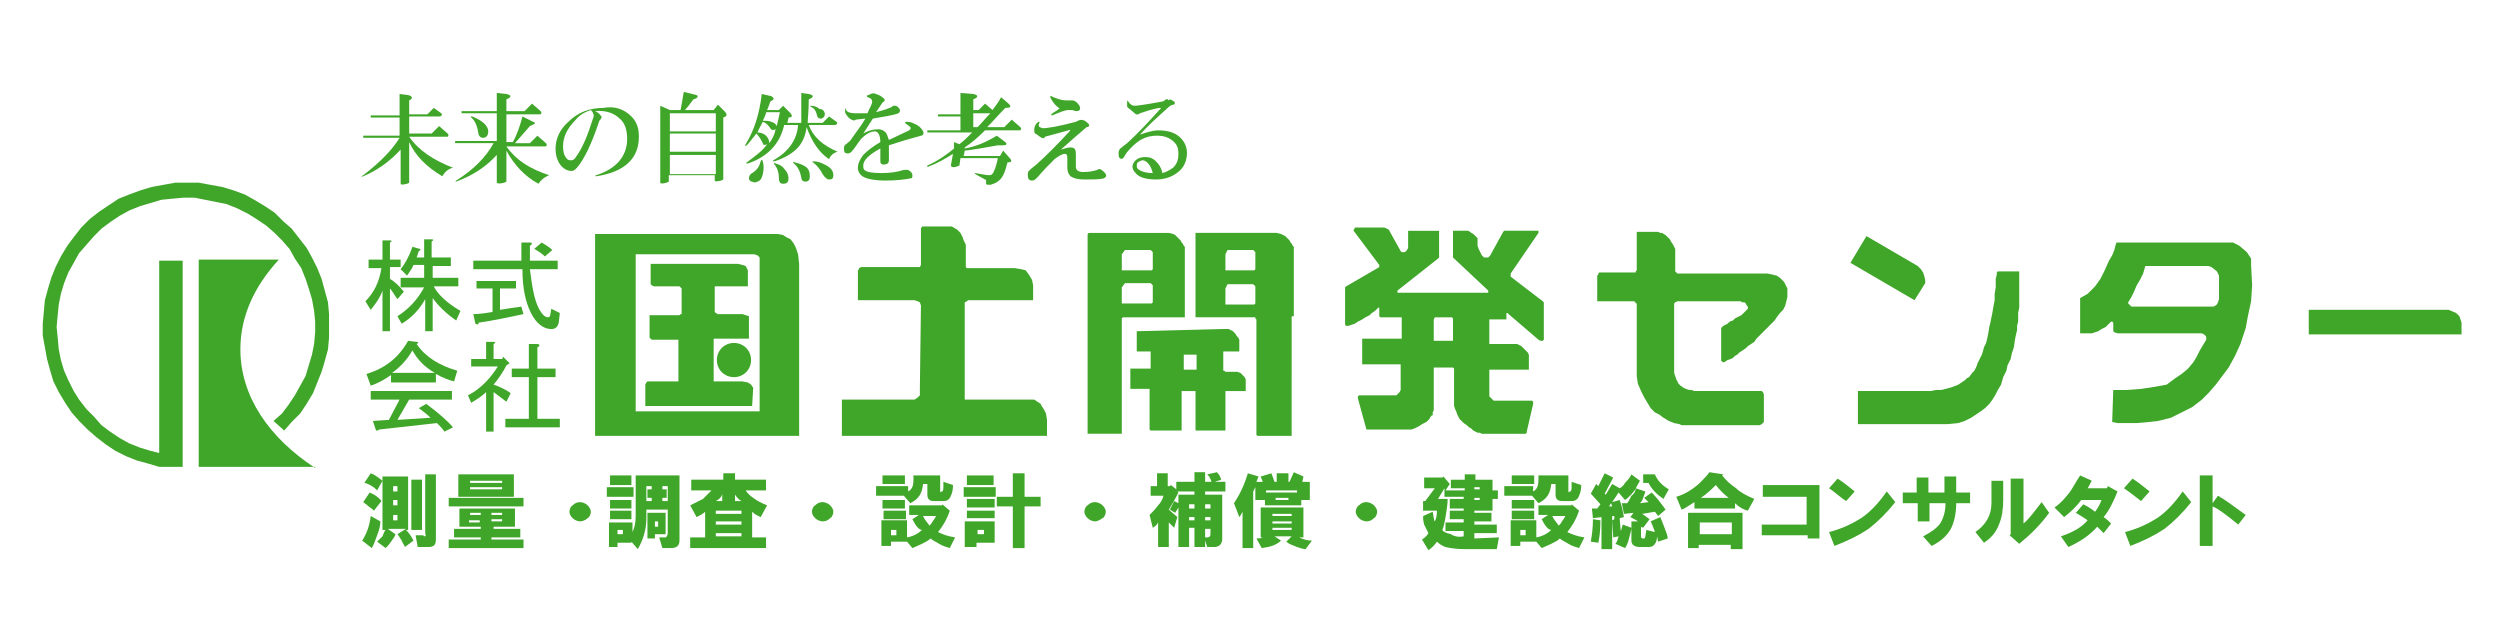 <?xml version="1.0" encoding="utf-8"?>
<!-- Generator: Adobe Illustrator 25.2.0, SVG Export Plug-In . SVG Version: 6.00 Build 0)  -->
<svg version="1.1" id="レイヤー_1" xmlns="http://www.w3.org/2000/svg" xmlns:xlink="http://www.w3.org/1999/xlink" x="0px"
	 y="0px" viewBox="0 0 234 60" style="enable-background:new 0 0 234 60;" xml:space="preserve">
<style type="text/css">
	.st0{fill:#40A62A;}
</style>
<path class="st0" d="M106.5,31L106.5,31l-0.1,0l0,0l0,0l0,0.1v1.8l0,0l0.1,0l0,0l1.1,0l0,0l0.1,0l0,0l0,0v1.4l0,0.1l0,0.1l-0.1,0
	l-0.1,0h-1.6l-0.1,0l0,0l0,0l0,0v1.9l0,0l0,0l0.1,0h1.6l0.1,0l0,0.1l0,0v3.7l0.1,0.1l0,0h2.8l0.1,0l0,0l0,0v-3.7l0,0l0,0l0,0l0,0
	h1.2l0.1,0l0,0l0,0l0,0l0,0v3.7l0,0l0,0l0,0l0,0h2.6l0.1,0l0.1,0l0,0l0,0v-3.7l0,0l0,0l0,0h1.9l0,0l0,0V36l0-0.2l0-0.1l0-0.2
	l-0.1-0.2l-0.1-0.1l-0.1-0.1l-0.2-0.2l-0.3-0.1l-0.4,0h-0.6l-0.1,0l-0.1-0.1l-0.1,0l0-0.1l0-0.1v-1.3l0-0.1l0-0.1l0-0.1l0.1,0h1.3
	l0.1,0l0,0l0,0l0,0v-0.5l0-0.2l0-0.2l0-0.1l0-0.1l-0.1-0.2l-0.1-0.1l-0.2-0.3l-0.1-0.1l-0.1-0.1l-0.2-0.1l-0.2-0.1l-0.2,0l-0.1,0
	l-0.2,0l-0.2,0L106.5,31z M110.7,33.2L110.7,33.2L110.7,33.2L110.7,33.2l1.3,0l0,0l0,0l0,0v1.4l0,0l0,0l0,0l0,0h-1.2l0,0l0,0l0,0
	l0,0V33.2z"/>
<path class="st0" d="M101.8,21.9l0,18.7l0,0l0,0l0.1,0h3l0,0l0.1,0l0-0.1V30l0-0.1l0-0.1l0.1-0.1l0.1,0h5.5l0.1,0l0.1,0l0-0.1v-5.5
	l0-0.3l0-0.2l0-0.2l0-0.2l0-0.1l-0.1-0.1l-0.1-0.2l-0.1-0.1l-0.1-0.2l-0.1-0.1l-0.1-0.1l-0.1-0.1l-0.1-0.1L110,22l-0.2-0.1l-0.4-0.1
	h-7.5L101.8,21.9L101.8,21.9z M105.3,23.4h2.3l0.1,0l0.1,0.1l0.1,0.1l0,0.1l0,0.1l0,0.1l0,0.1l0,0.1v1l0,0l0,0.1l-0.1,0.1l-0.1,0
	l-0.1,0l-2.4,0l-0.1,0l-0.1,0l0,0l0-0.1l0-0.1l0,0v-1.2l0-0.1l0,0l0,0l0,0L105.3,23.4L105.3,23.4L105.3,23.4z M105.3,26.5h2.3l0.1,0
	l0.1,0.1l0.1,0.1l0,0.1l0,0.1l0,0.1l0,0.1l0,0.1v1l0,0l0,0.1l-0.1,0.1l-0.1,0l-0.1,0l-2.4,0l-0.1,0l-0.1,0l0,0l0-0.1l0-0.1l0,0v-1.2
	l0-0.1l0,0l0,0l0,0L105.3,26.5L105.3,26.5L105.3,26.5z"/>
<path class="st0" d="M121.1,29.6v-5.5l0-0.3l0-0.2l0-0.2l0-0.2l0-0.1L121,23l-0.1-0.2l-0.1-0.1l-0.1-0.2l-0.1-0.1l-0.1-0.1l-0.1-0.1
	l-0.1-0.1l-0.2-0.1l-0.2-0.1l-0.4-0.1h-7.5l-0.1,0l0,0.1l0,7.7l0,0.1l0,0l0.1,0h5.4l0.1,0l0,0.1l0.1,0.1v10.7l0,0.1l0,0l0.1,0.1h3.1
	l0.1,0l0,0l0-0.1V29.6z M114.9,26.6h2.3l0.1,0l0.1,0.1l0.1,0.1l0,0.1l0,0.1l0,0.1l0,0.1l0,0.1v1l0,0l0,0.1l-0.1,0.1l-0.1,0l-0.1,0
	l-2.4,0l-0.1,0l0,0l0,0l0-0.1l0-0.1l0,0v-1.2l0-0.1l0,0l0,0l0,0L114.9,26.6L114.9,26.6L114.9,26.6z M114.9,23.4h2.3l0.1,0l0.1,0.1
	l0.1,0.1l0,0.1l0,0.1l0,0.1l0,0.1l0,0.1v1l0,0l0,0.1l-0.1,0.1l-0.1,0l-0.1,0l-2.4,0l-0.1,0l0,0l0,0l0-0.1l0-0.1l0,0v-1.2l0-0.1l0,0
	l0,0l0,0L114.9,23.4L114.9,23.4L114.9,23.4z"/>
<path class="st0" d="M67.1,33.7c0,0.9,0.7,1.6,1.6,1.6c0.9,0,1.6-0.7,1.6-1.6c0-0.9-0.7-1.6-1.6-1.6C67.8,32.1,67.1,32.8,67.1,33.7z
	"/>
<g>
	<path class="st0" d="M29.5,43.8c-4.3-2.8-7-6.7-7-11.1c0-3.1,1.3-5.9,3.6-8.4l0,0h-7.5v19.4H29.5L29.5,43.8z"/>
	<polygon class="st0" points="14.9,43.7 14.9,43.7 17.1,43.7 17.1,24.4 14.9,24.4 14.9,42.4 14.1,42.2 13.1,41.9 12.1,41.5 11.2,41 
		10.3,40.4 9.5,39.8 8.8,39 8.1,38.3 7.4,37.4 6.9,36.6 6.4,35.6 6,34.7 5.7,33.7 5.5,32.7 5.4,31.6 5.3,30.6 5.4,29.5 5.5,28.5 
		5.7,27.5 6,26.5 6.4,25.5 6.9,24.6 7.4,23.7 8.1,22.9 8.8,22.1 9.5,21.4 10.3,20.8 11.2,20.2 12.1,19.7 13.1,19.3 14.1,19 
		15.1,18.7 16.1,18.6 17.2,18.5 18.2,18.5 19.2,18.7 20.2,18.9 21.2,19.1 22.2,19.5 23.2,20 24,20.5 24.9,21.1 25.7,21.8 26.4,22.5 
		27.1,23.3 27.6,24.2 28.2,25.1 28.6,26.1 28.9,27 29.2,28 29.4,29.1 29.5,30.1 29.5,31.1 29.4,32.2 29.2,33.2 28.9,34.2 28.6,35.2 
		28.1,36.1 27.6,37 27,37.9 26.4,38.7 25.6,39.4 26.6,40.3 27.3,39.5 28.1,38.7 28.7,37.8 29.3,36.8 29.7,35.8 30.1,34.8 30.4,33.8 
		30.7,32.7 30.8,31.6 30.8,30.5 30.8,29.4 30.7,28.3 30.4,27.2 30.1,26.1 29.7,25.1 29.2,24.1 28.7,23.2 28,22.3 27.3,21.4 
		26.5,20.7 25.7,19.9 24.8,19.3 23.8,18.7 22.9,18.2 21.8,17.8 20.8,17.5 19.7,17.3 18.6,17.1 17.5,17.1 16.4,17.1 15.3,17.3 
		14.2,17.5 13.2,17.8 12.1,18.2 11.1,18.6 10.2,19.2 9.3,19.8 8.4,20.5 7.6,21.3 6.9,22.2 6.3,23 5.7,24 5.2,25 4.8,26 4.5,27 
		4.2,28.1 4.1,29.2 4,30.3 4,31.4 4.2,32.5 4.4,33.6 4.7,34.7 5,35.7 5.5,36.7 6.1,37.7 6.7,38.6 7.4,39.4 8.2,40.2 9,40.9 
		9.9,41.6 10.8,42.2 11.8,42.7 12.8,43.1 13.9,43.4 14.9,43.7 	"/>
</g>
<path class="st0" d="M40.5,24.1h1.7v0.8h-1.7V26h2.4v0.8h-2.3c0.4,0.8,1.3,1.6,2.5,2.3L42.7,30c-1-0.7-1.7-1.4-2.2-2.1V31h-0.7v-3
	c-0.5,0.9-1.2,1.7-2.2,2.3l-0.4-0.7c1.1-0.7,1.9-1.6,2.5-2.7h-2.2V26h2.2v-1.2h-1c-0.1,0.3-0.4,0.7-0.6,1l-0.6-0.6
	c0.4-0.5,0.8-1.2,1.1-2.1l0.7,0.2c0.1,0.1,0.1,0.1-0.1,0.2l-0.2,0.6h0.7v-1.7h0.7c0.2,0,0.2,0.1,0,0.2V24.1z"/>
<path class="st0" d="M36.5,31h-0.7v-3.8c-0.2,0.6-0.6,1.2-1.1,1.8l-0.5-0.8c0.8-0.8,1.3-1.8,1.5-3.1h-1.2v-0.8h1.3v-1.8h0.7
	c0.2,0,0.2,0.1,0,0.2v1.6h1V25h-1v1.1c0.5,0.3,0.9,0.7,1.3,1.2L37.2,28c-0.3-0.4-0.5-0.8-0.7-1V31z"/>
<path class="st0" d="M50.4,28.8c0.3,0.6,0.6,0.9,0.9,0.9c0.1,0,0.2-0.1,0.2-0.2l0.1-0.6l0.8,0.4l-0.1,0.9c-0.1,0.4-0.3,0.6-0.7,0.6
	c-0.7,0-1.4-0.5-1.9-1.5c-0.5-1-0.8-2.3-0.8-4.1h-4.6v-0.8h4.5v-1.7h0.8c0.2,0,0.3,0.1,0,0.3v1.4h2.6v0.8h-2.6
	C49.8,26.8,50,28,50.4,28.8z"/>
<path class="st0" d="M49,29.4c-1.4,0.3-2.8,0.6-4.2,0.8c0,0.2-0.1,0.2-0.3,0.1l-0.2-0.9c0.6,0,1.2-0.1,1.8-0.2V27h-1.5v-0.7h3.7V27
	h-1.5v2c0.6-0.1,1.2-0.2,2-0.3L49,29.4z"/>
<path class="st0" d="M50.7,22.7c0.3,0.2,0.7,0.4,1,0.7L51,24c-0.2-0.2-0.6-0.5-1-0.7L50.7,22.7z"/>
<path class="st0" d="M42.5,35.7c-0.4-0.1-1-0.3-1.7-0.7v0.8h-4.2v-0.7c-0.7,0.5-1.3,0.8-1.9,1L34.3,35c1.7-0.5,3-1.5,3.9-3.1
	l0.8,0.1c0.2,0,0.2,0.1,0,0.2c0.8,1.2,2.1,2,3.8,2.5L42.5,35.7z M40.7,34.9c-0.9-0.5-1.6-1.2-2.1-2.1c-0.5,0.9-1.2,1.6-1.9,2.1H40.7
	z"/>
<path class="st0" d="M41.6,40.4c-0.2-0.3-0.4-0.5-0.7-0.8l-5.4,0.6c-0.1,0.1-0.2,0.1-0.3,0.1l-0.3-0.9l1.5-0.1l1-1.9h-2.7v-0.8h7.6
	v0.8h-4l-1.1,1.9l3.1-0.2c-0.3-0.3-0.7-0.6-1.1-0.9l0.7-0.4c1.2,0.9,2,1.6,2.5,2.2L41.6,40.4z"/>
<path class="st0" d="M46.2,33.6H47l0.1-0.2l0.6,0.6l-0.3,0.2c-0.3,0.6-0.7,1.2-1.2,1.8c0.6,0.2,1.2,0.5,1.6,0.8l-0.4,0.8
	c-0.4-0.3-0.8-0.6-1.2-0.9v3.7h-0.7v-3.7c-0.4,0.4-0.9,0.7-1.4,1L43.8,37c1.2-0.6,2.1-1.6,2.8-2.7h-2.5v-0.7h1.4V32h0.7
	c0.2,0,0.2,0.1,0,0.2V33.6z"/>
<path class="st0" d="M50.3,32.2c0.2,0,0.3,0.2,0,0.3v2H52v0.8h-1.7v3.9h2.1V40h-5.1v-0.8h2.2v-3.9h-1.6v-0.8h1.6v-2.3H50.3z"/>
<path class="st0" d="M71.1,24.4v14.1H59.5V23.8h11.1l0.3,0.1l0.2,0.2L71.1,24.4z M74.8,40.8l0-16.1l-0.1-0.9l-0.1-0.3l-0.1-0.3
	l-0.2-0.4L74,22.4l-0.4-0.2L73.3,22l-0.5-0.1l0,0H55.7l0,18.9H74.8z"/>
<polygon class="st0" points="70.4,38 70.5,36.3 70.3,36 70,35.8 69.5,35.7 66.8,35.7 66.8,31.7 70.1,31.7 70.1,29.9 70.1,29.6 
	69.8,29.5 69.5,29.4 67.2,29.4 67,29.3 66.9,29.2 66.9,29 66.9,26.8 70,26.8 70,25.3 69.8,24.9 69.5,24.8 69.1,24.7 65.3,24.7 
	60.9,24.7 60.9,26.6 61,26.7 61.2,26.8 63.6,26.8 63.7,26.9 63.8,27 63.8,27.1 63.8,29.2 63.8,29.4 63.7,29.4 63.6,29.5 60.8,29.5 
	60.8,31.6 60.9,31.7 61,31.8 63.5,31.8 63.5,35.7 60.7,35.7 60.6,35.7 60.5,35.8 60.4,36 60.4,38 "/>
<polygon class="st0" points="98,40.8 78.8,40.8 78.8,37.4 85.4,37.4 85.6,37.4 85.9,37.2 86.1,37 86.1,36.3 86.2,28.6 86.1,28.3 
	85.9,28.2 85.6,28.1 80.3,28.1 80.3,25.3 80.4,25.2 80.4,25.1 80.6,25 86.1,25 86.1,25 86.2,24.8 86.2,21.4 86.2,21.3 86.3,21.3 
	86.3,21.2 89.1,21.2 89.6,21.5 89.9,21.8 90.1,22.2 90.2,22.5 90.4,22.9 90.4,24.9 90.4,24.9 90.4,25 90.5,25.1 95,25.1 95.6,25.2 
	96,25.3 96.3,25.7 96.6,26.2 96.7,26.7 96.7,26.8 96.7,28.1 90.6,28.1 90.5,28.2 90.3,28.3 90.3,28.5 90.3,37.4 96.5,37.4 
	96.8,37.4 97.1,37.6 97.4,37.8 97.5,38 97.7,38.3 97.9,38.7 98,39.3 98,40.8 "/>
<polygon class="st0" points="216.1,29 229.2,29 229.9,29.3 230.2,29.6 230.4,30.2 230.4,31.3 216.1,31.3 "/>
<path class="st0" d="M195,31.2h0.8l0.3-0.1l0.3-0.1l0.3-0.2l0.4-0.2l0.2-0.2l0.2-0.2l0.1-0.1h0.1l0.1,0.1v0.7l0,0.1l0.1,0.1l0.3,0.1
	h7.9l0.2,0.1l0.2,0.2l0,0.3l-0.3,0.5l-0.3,0.5l-0.3,0.6l-0.3,0.5l-0.5,0.6l-0.6,0.5l-0.6,0.4l-0.8,0.6l-1.1,0.2l-1.3,0.2l-1.4,0.1
	h-1.2l-0.1,3l0.5,0.1h1.8l1.1-0.1l0.9-0.1l1.2-0.3l0.8-0.4l1.2-0.6l0.9-0.7l0.6-0.6l0.7-0.8l0.6-0.8l0.6-0.8l0.6-1.1l0.5-1.1
	l0.5-1.5l0.2-1.1l0.3-1.4l0.1-1.5l-0.1-1.9v-0.6l-0.4-0.6l-0.7-0.6l-0.6-0.3h-10.9l-0.1,0.3l-0.1,0.4l-0.2,0.5l-0.3,0.5l-0.4,0.9
	l-0.4,0.8l-0.5,0.7l-0.7,0.7l-0.7,0.4V31.2z M200.8,24.9h5.9L207,25l0.5,0.4l0.1,0.2l0.1,0.2V28l-0.1,0.3l-0.1,0.2l-0.3,0.2h-7.5
	l-0.2,0l-0.2-0.2l-0.1-0.1l0-0.1l0.3-0.5l0.2-0.4l0.3-0.7l0.3-0.5l0.3-0.6L200.8,24.9z"/>
<polygon class="st0" points="173.9,36.7 173.9,39.7 181.4,39.7 182.3,39.7 183.3,39.6 183.9,39.4 184.5,39.1 184.8,38.9 185.4,38.5 
	185.8,38.2 186.2,37.8 186.5,37.4 186.8,36.9 187,36.5 187.3,36 187.5,35.3 187.8,34.7 187.9,34.2 188.2,33.6 188.3,33.1 
	188.5,32.5 188.6,31.8 188.7,31.3 188.8,30.9 188.8,30.5 188.9,30.1 188.9,29.7 188.9,29.3 189,28.8 189,28.3 189,27.9 189,27.2 
	189,26.8 189,26.4 189,25.9 189,25.7 189,25.5 189,25.4 188.9,25.4 187.1,25.4 187,25.4 186.9,25.5 186.9,25.7 186.8,26.1 
	186.8,26.5 186.8,26.9 186.7,27.5 186.7,28.1 186.6,28.6 186.5,29.2 186.4,29.7 186.3,30.2 186.2,30.6 186.1,31.2 186,31.7 
	185.9,32.1 185.7,32.5 185.6,32.9 185.5,33.2 185.3,33.6 185.1,34 185,34.3 184.8,34.7 184.6,34.9 184.3,35.3 184.1,35.4 
	183.9,35.6 183.6,35.8 183.3,36 182.8,36.2 182.5,36.3 182.1,36.4 181.7,36.5 181.2,36.5 180.7,36.6 180.1,36.6 179.4,36.6 
	178.8,36.6 174,36.6 173.9,36.6 173.9,36.7 "/>
<polygon class="st0" points="179.2,28.1 180.2,26.5 180.2,26.2 180.1,25.8 180,25.5 179.8,25.2 179.5,24.9 174.7,22.1 173.2,24.6 
	"/>
<polygon class="st0" points="153.2,28.6 153.2,34.8 153.2,35.2 153.3,35.9 153.6,36.6 153.9,37.2 154.2,37.7 154.5,38.2 154.9,38.6 
	155.3,38.8 155.7,39.1 156.2,39.4 156.7,39.6 157.2,39.7 157.4,39.8 164.7,39.8 164.9,39.7 165,39.6 165.1,39.5 165.1,39.4 
	165.1,37 165.1,36.9 165,36.7 164.9,36.6 164.8,36.6 159.2,36.6 158.9,36.6 158.6,36.6 158.3,36.5 158.1,36.5 157.8,36.4 
	157.6,36.3 157.3,36.1 157.1,35.9 157,35.7 156.9,35.5 156.8,35.2 156.7,34.9 156.7,34.4 156.7,28.5 156.7,28.4 156.8,28.3 
	157,28.2 162.9,28.2 163.1,28.3 163.3,28.3 163.4,28.4 163.5,28.6 163.6,28.7 163.6,28.8 163.6,28.9 163.4,29.1 163.3,29.2 
	163,29.5 162.8,29.6 162.6,29.7 162.4,29.8 162.2,30 161.9,30.1 161.7,30.3 161.5,30.4 161.3,30.5 161.2,30.6 161.1,30.7 
	161.1,30.7 161.1,33.8 161.2,33.8 161.2,33.9 161.3,33.9 161.4,33.9 161.7,33.7 162,33.6 162.2,33.5 162.4,33.3 162.6,33.2 
	162.8,33 163.1,32.8 163.4,32.6 163.6,32.4 163.9,32.2 164.2,32 164.4,31.7 164.8,31.3 165.1,31 165.4,30.7 165.7,30.4 165.9,30.2 
	166.1,30 166.3,29.7 166.6,29.3 166.9,29 167.1,28.6 167.2,28.2 167.3,27.8 167.3,27.3 167.3,27 167.2,26.8 167,26.4 166.8,26.2 
	166.6,26 166.3,25.8 165.9,25.7 165.4,25.6 165,25.6 157.1,25.6 157,25.6 156.9,25.5 156.8,25.4 156.8,25.4 156.8,23.5 156.8,23.3 
	156.7,23.1 156.6,22.9 156.4,22.6 156.3,22.4 156.1,22.2 155.9,22 155.7,21.9 155.6,21.8 155.4,21.8 155.2,21.7 155,21.7 
	153.4,21.7 153.3,21.7 153.2,21.7 153.2,21.8 153.2,25.3 153.1,25.4 153.1,25.5 153,25.5 149.9,25.5 149.7,25.5 149.6,25.6 
	149.6,25.7 149.5,25.8 149.5,25.8 149.5,28.1 149.5,28.2 149.5,28.2 149.6,28.2 153,28.2 153,28.3 153.1,28.3 153.1,28.4 
	153.2,28.4 "/>
<path class="st0" d="M126.8,21.4L126.8,21.4l-0.1,0.1l0,0.1l2.4,3.2l0,0.1l0,0.1l0,0l-3.1,1.8l-0.1,0.1l0,0.1v3.2l0,0.2l0.1,0.1
	l0.1,0l0.1,0l0.3-0.1l0.3-0.1l0.3-0.2l0.4-0.2l0.3-0.2l0.4-0.2l0.2-0.2l0.3-0.2l0.2-0.2l0.1-0.1l0.1,0l0,0v0.7l0,0.1l0.1,0.1l0.1,0
	h1.7l0.1,0l0.1,0l0,0.1v1.8l0,0l0,0.1l0,0l-0.1,0l-0.1,0h-3.4l-0.1,0l0,0.1l0,0v2.2l0,0.1l0,0l0,0l0.1,0h3.4l0,0l0.1,0l0,0v2.3
	l0,0.1l-0.1,0.2l-0.1,0.1l-0.1,0.1l-0.1,0.1l-0.2,0h-3.2l-0.1,0l-0.1,0.1l0,0.1l0,0.1l0.8,2.9l0,0l0.1,0l0.1,0h3.8l0.2,0l0.3-0.1
	l0.2-0.1l0.2-0.1l0.3-0.2l0.2-0.1l0.2-0.1l0.1-0.1l0.1-0.1l0.1-0.1l0.1-0.2l0.1-0.1l0.1-0.1l0.1-0.1L134,39l0.1-0.2l0-0.2l0.1-0.2
	l0-0.3l0-0.3v-3.3l0-0.1l0,0l0.1,0h1.6l0.1,0l0.1,0.1l0,0.1v3.1l0,0.3l0.1,0.3l0.1,0.2l0.1,0.3l0.1,0.2l0.1,0.2l0.2,0.2l0.2,0.2
	l0.3,0.2l0.2,0.2l0.2,0.1l0.1,0.1l0.1,0.1l0.2,0.1l0.2,0.1l0.2,0l0.2,0.1l0.2,0l3.6,0l0.1,0l0.1,0l0.1,0l0.1-0.1l0-0.1l0.6-2.6v-0.1
	l0-0.1l-0.1-0.1l-0.1,0l0,0h-3.2l-0.1,0l-0.1,0l-0.1,0l-0.1-0.1l-0.1-0.1l-0.1-0.1l-0.1-0.1l0-0.1v-2.4l0,0l0,0l0,0h3.5l0.1,0l0.1,0
	l0,0v-0.2l0-0.6l0-0.2l0-0.2l0-0.2l-0.1-0.2l-0.1-0.1l-0.1-0.1l-0.1-0.1l-0.1-0.1l-0.1-0.1l-0.1-0.1l-0.2-0.1l-0.2-0.1l-0.2,0
	l-0.2,0h-2.1l-0.1,0l0-0.1l0-0.1v-2.1l0,0l0.1,0l0.1,0h1.3l0.1,0l0,0l0,0v-0.5l0-0.1l0,0l0.1,0l0.1,0.1l2.8,2.4l0.2,0.1l0.1,0l0.1,0
	l0.1-0.1l0-0.1v-3.3l0-0.1l0,0l-0.1-0.1l-3-2.3l0-0.1v-0.1l0-0.1l2.6-3.8l0-0.1l0-0.1l-0.1,0h-2.9l-0.1,0l-0.1,0l-0.1,0.1l-1.1,2
	l-0.1,0.2l-0.1,0.1l-0.1,0.1l-0.2,0l-0.1,0l-0.1,0l-0.1-0.1l-0.1-0.1l-0.1-0.2l-0.1-0.2l-0.1-0.2l-0.1-0.3l0-0.2l0-0.2l0-0.2l0-0.1
	l-0.1-0.1l-0.1-0.1l-0.1-0.1l-0.1-0.1l-0.2-0.1l-0.1-0.1l-0.2-0.1l-0.2,0H136l0,0l0,0l0,0v2.3l0,0.1l0,0l0,0.1l3.3,3.1l0,0.1l0,0.1
	l-0.1,0l-8.4,0l0,0l0-0.1l0,0l0-0.1l3.8-3l0.1-0.1l0,0l0,0v-2.4l0-0.1l0,0l0,0h-2.8l-0.1,0l0,0l0,0V23l0,0.2l-0.1,0.2l-0.1,0.1
	l-0.1,0.1h-0.2l-0.1,0l-0.1-0.1l-1-1.8l-0.1-0.2l-0.2-0.1l-0.2-0.1H126.8z M134.3,29.7h1.5l0.1,0l0.1,0.1l0,0.1l0,0.1l0,0.1v1.7
	l0,0.1l-0.1,0l-0.1,0h-1.5l-0.1,0l0,0l0,0l0,0v-1.9l0-0.1L134.3,29.7L134.3,29.7z"/>
<g>
	<path class="st0" d="M38.2,8.9c0.4,0.1,0.5,0.3,0.1,0.5v1.3h1.7l0.6-0.6l0.7,0.5c0.1,0.1,0.1,0.2-0.1,0.3h-2.9v1.6h2.1l0.7-0.7
		l0.8,0.7c0.1,0.1,0.1,0.2,0,0.3h-3.6c0.9,1.3,2.3,2.2,4.1,2.9c-0.4,0.1-0.7,0.3-1,0.8c-1.5-0.9-2.5-1.9-3.1-3.2v3.8l-0.2,0.1
		c-0.4,0.1-0.6,0.1-0.6,0V14c-1.1,1.2-2.3,2-3.5,2.5c-0.2,0.1-0.2,0,0-0.1c1.7-1.3,2.8-2.5,3.4-3.5H34v-0.2h3.4V11h-2.7v-0.2h2.7
		V8.8L38.2,8.9z"/>
	<path class="st0" d="M47.4,8.8c0.5,0.1,0.5,0.3,0,0.5v1.1h1.7l0.7-0.7l0.8,0.7c0.1,0.1,0.1,0.2,0,0.3h-3.2v2.6h0.6
		c0.4-0.7,0.7-1.6,0.9-2.4l1,0.5c0.3,0.1,0.2,0.2-0.3,0.4l-1.4,1.6h1.4l0.7-0.7l0.8,0.7c0.1,0.1,0.1,0.2,0,0.3h-3.7
		c0.9,1.3,2.2,2.1,4,2.7c-0.5,0.2-0.8,0.5-1,0.8c-1.3-0.7-2.3-1.8-3-3.1V17l-0.2,0.1c-0.4,0.1-0.6,0.1-0.7,0v-2.6
		c-1,1.1-2.2,1.9-3.8,2.5c-0.1,0-0.1,0,0-0.1c1.6-1,2.8-2.2,3.5-3.5h-3.6v-0.2h3.9v-2.6h-3.3v-0.2h3.3V8.7L47.4,8.8z M45.7,12.3
		c0,0.4-0.2,0.6-0.5,0.6c-0.2,0-0.3-0.1-0.4-0.3c-0.1-0.7-0.3-1.3-0.7-1.6c-0.1-0.1,0-0.1,0.1-0.1C45.2,11.3,45.7,11.8,45.7,12.3z"
		/>
	<path class="st0" d="M59.1,10.9c0.5,0.5,0.7,1.1,0.7,1.9c0,2-1.3,3.3-4,3.7c-0.1,0-0.1-0.1,0-0.1c1.9-0.6,2.9-1.8,2.9-3.4
		c0-0.8-0.2-1.5-0.7-1.9c-0.5-0.5-1.3-0.8-2.3-0.7c0.2,0.1,0.4,0.2,0.5,0.4c0.2,0.1,0.1,0.3-0.1,0.5c-0.7,2.1-1.4,3.6-2.1,4.4
		c-0.2,0.2-0.3,0.3-0.5,0.3c-0.3,0-0.6-0.1-0.9-0.4c-0.4-0.4-0.6-1-0.6-1.7c0-0.9,0.4-1.8,1.2-2.5c0.9-0.9,2-1.3,3.3-1.3
		C57.5,9.9,58.4,10.2,59.1,10.9z M52.7,13.7c0,0.5,0.1,0.9,0.4,1.2c0.1,0.1,0.2,0.1,0.4,0.1c0.1,0,0.3-0.1,0.4-0.3
		c0.6-0.8,1.1-2,1.6-3.6c0.1-0.2,0.1-0.4,0-0.5c0-0.1-0.1-0.2-0.2-0.3c-0.6,0.2-1.1,0.5-1.4,0.9C53.1,12,52.7,12.8,52.7,13.7z"/>
	<path class="st0" d="M65.2,8.9c0.2,0.1,0.1,0.3-0.3,0.4c-0.3,0.4-0.5,0.7-0.8,1h2.7l0.4-0.5l0.7,0.7c0.2,0.3,0.1,0.4-0.2,0.5v5.8
		l-0.2,0.1c-0.4,0.1-0.6,0.1-0.6,0v-0.5h-4.3V17l-0.2,0.1c-0.4,0.1-0.6,0.1-0.6,0V9.9l0.9,0.4h1c0.1-0.5,0.2-1.1,0.3-1.7L65.2,8.9z
		 M62.7,12.3h4.3v-1.7h-4.3V12.3z M62.7,14.2h4.3v-1.7h-4.3V14.2z M62.7,16.3h4.3v-1.8h-4.3V16.3z"/>
	<path class="st0" d="M75.7,8.8c0.5,0.1,0.5,0.3,0,0.5c0,1.1-0.1,1.8-0.1,2.2H77l0.6-0.6l0.7,0.5c0.1,0.1,0.1,0.2-0.1,0.3h-2.5
		c0.4,1.1,1.3,1.9,2.7,2.5c-0.4,0.1-0.7,0.4-0.8,0.7c-0.9-0.6-1.6-1.6-2.1-3c-0.1,0.8-0.4,1.5-0.9,2c-0.5,0.5-1.2,0.9-2.1,1.2
		c-0.2,0-0.2,0-0.1-0.1c1.4-0.8,2.2-1.9,2.3-3.3h-1.3c-0.4,1.8-1.6,3-3.4,3.6c-0.2,0-0.2,0-0.1-0.1c0.8-0.6,1.5-1.1,1.9-1.7
		c-0.2,0.1-0.4,0.1-0.4-0.1c-0.2-0.4-0.4-0.7-0.6-0.9c-0.4,0.5-0.7,0.9-0.9,1.1c-0.2,0.1-0.2,0.1-0.1-0.1c0.8-1.3,1.3-2.9,1.5-4.7
		L72.2,9c0.3,0.2,0.3,0.3-0.1,0.5c-0.1,0.3-0.2,0.6-0.3,0.8h1.1l0.4-0.4l0.6,0.6c0.3,0.3,0.3,0.5-0.1,0.5c0,0.2-0.1,0.4-0.1,0.5h1.3
		c0-0.2,0-0.6,0-1.2V8.7L75.7,8.8z M71.4,15.1c0.1,0.4,0.1,0.7,0,1.2c-0.1,0.4-0.2,0.6-0.5,0.7c-0.2,0.1-0.3,0.1-0.5,0
		c-0.2,0-0.3-0.2-0.3-0.3c0-0.2,0.1-0.4,0.3-0.5c0.5-0.3,0.7-0.7,0.8-1.1C71.3,14.9,71.3,14.9,71.4,15.1z M70.9,12.4
		c0.3,0,0.6,0.1,0.8,0.3c0.2,0.2,0.3,0.4,0.3,0.7c0.3-0.4,0.5-0.8,0.6-1.3c-0.2,0.1-0.4,0.1-0.5-0.1c-0.2-0.3-0.4-0.5-0.7-0.6
		C71.2,11.8,71,12.1,70.9,12.4z M71.7,10.6c-0.1,0.3-0.2,0.5-0.3,0.7c0.3,0,0.5,0,0.8,0.1c0.3,0.1,0.4,0.2,0.5,0.4
		c0.1-0.4,0.2-0.8,0.3-1.3H71.7z M73.4,15.8c0.3,0.3,0.4,0.6,0.4,0.9c0,0.4-0.2,0.5-0.5,0.5c-0.3,0-0.4-0.2-0.4-0.6
		c0-0.4-0.1-0.8-0.4-1.2c-0.1-0.1-0.1-0.2,0.1-0.1C72.9,15.4,73.2,15.5,73.4,15.8z M75.4,15.6c0.3,0.2,0.4,0.5,0.4,0.9
		c0,0.3-0.1,0.5-0.4,0.5c-0.2,0-0.4-0.1-0.4-0.4c-0.1-0.5-0.3-1-0.7-1.3c-0.1-0.1-0.1-0.2,0.1-0.1C74.8,15.3,75.1,15.4,75.4,15.6z
		 M77.2,10.7c0,0.2-0.1,0.3-0.3,0.4c-0.2,0-0.3,0-0.4-0.2c-0.1-0.5-0.3-0.8-0.6-0.9c-0.1-0.1-0.1-0.1,0-0.1c0.3,0,0.6,0.1,0.8,0.3
		C77,10.2,77.2,10.4,77.2,10.7z M77.2,15.4c0.6,0.3,0.8,0.6,0.8,1c0,0.3-0.1,0.4-0.4,0.4c-0.2,0-0.4-0.2-0.6-0.5
		c-0.2-0.4-0.5-0.8-0.9-1.1c-0.1-0.1-0.1-0.1,0-0.1C76.5,15.1,76.8,15.2,77.2,15.4z"/>
	<path class="st0" d="M82,8.8c0.3,0.1,0.5,0.2,0.7,0.4c0.2,0.1,0.1,0.3-0.1,0.4c-0.2,0.3-0.4,0.6-0.6,0.9c0.8-0.2,1.3-0.4,1.5-0.5
		c0-0.1,0.1-0.1,0.3-0.1c0.2,0,0.3,0.2,0.4,0.3c0.1,0.2,0,0.3-0.1,0.4c-0.5,0.2-1.3,0.3-2.4,0.5l-0.9,1.4c0.5-0.3,1-0.4,1.4-0.4
		c0.3,0,0.5,0.1,0.7,0.3c0.1,0.1,0.2,0.4,0.3,0.7c0.6-0.3,1.3-0.6,1.9-0.9c0.1-0.1,0.2-0.2,0.1-0.3c-0.1-0.1-0.2-0.2-0.4-0.3
		c-0.1-0.1-0.1-0.2,0-0.2c0.2,0,0.4,0,0.6,0.1c0.5,0.2,0.8,0.4,1,0.8c0.1,0.2,0,0.4-0.2,0.4c-1.1,0.3-2.1,0.6-3,0.9c0,0.5,0,1,0,1.4
		c0,0.3-0.2,0.4-0.5,0.4c-0.2,0-0.3-0.1-0.3-0.3c0-0.3,0-0.7,0-1.2c-1.1,0.6-1.6,1.1-1.6,1.6c0,0.1,0,0.3,0.1,0.4
		c0.2,0.2,0.7,0.3,1.6,0.3c0.8,0,1.5-0.1,2.1-0.3c0.1,0,0.3,0,0.4,0c0.3,0.2,0.4,0.3,0.4,0.5c0,0.2,0,0.3-0.2,0.3
		c-0.5,0.1-1.3,0.2-2.3,0.2c-1.2,0-2-0.2-2.3-0.5c-0.2-0.2-0.3-0.4-0.3-0.7c0-0.4,0.2-0.8,0.5-1.2c0.4-0.4,0.9-0.8,1.6-1.2
		c0-0.6-0.2-1-0.5-1c-0.4,0-0.8,0.2-1.3,0.7c-0.4,0.5-0.6,0.9-0.9,1.2c-0.2,0.2-0.4,0.2-0.6,0.1c-0.1-0.1-0.1-0.2-0.1-0.5
		c0-0.1,0.1-0.3,0.2-0.3c0.2-0.2,0.4-0.3,0.5-0.5c0.4-0.6,0.9-1.2,1.3-1.9l-0.9,0.1c-0.1,0.1-0.2,0.1-0.4,0
		c-0.2-0.1-0.4-0.3-0.5-0.5c-0.1-0.1-0.1-0.2-0.1-0.4c0-0.2,0.1-0.2,0.1,0c0.1,0.2,0.4,0.3,0.8,0.3c0.4,0,0.8,0,1.2,0
		c0.1-0.3,0.3-0.6,0.4-0.9c0.1-0.3,0-0.5-0.4-0.6c-0.1-0.1-0.1-0.2,0.1-0.2C81.6,8.7,81.8,8.7,82,8.8z"/>
	<path class="st0" d="M91.1,8.8c0.5,0.1,0.5,0.3,0,0.5v1h0.5l0.6-0.6l0.7,0.6c0.3-0.4,0.6-0.8,0.8-1.2l0.7,0.6
		c0.3,0.3,0.2,0.4-0.3,0.4c-0.6,0.6-1.1,1.2-1.7,1.8h1.6l0.7-0.7l0.8,0.7c0.1,0.1,0.1,0.2,0,0.3h-3.3c-0.7,0.7-1.3,1.2-1.9,1.6v0.1
		c1.1-0.2,2-0.6,3-1.2l0.8,0.6c0.2,0.2,0.1,0.3-0.2,0.3h-0.5c-1.1,0.2-2.2,0.4-3.1,0.5l-0.1,0.5h3.4l0.3-0.5l0.7,0.8
		c0.1,0.2,0.1,0.3-0.3,0.3c-0.2,0.8-0.4,1.4-0.8,1.7c-0.2,0.2-0.5,0.3-0.8,0.4c-0.2,0-0.4,0-0.4-0.1v-0.3c0,0,0-0.1-0.1-0.1
		l-0.9-0.5c-0.1-0.1-0.1-0.1,0-0.1c0.6,0.1,1,0.2,1.3,0.2c0.2,0,0.3-0.1,0.4-0.3c0.2-0.4,0.3-0.8,0.4-1.3h-3.5l-0.1,0.7
		c-0.5,0.2-0.7,0.2-0.8,0l0.2-1.1c-0.8,0.5-1.5,0.9-2.3,1.2c-0.1,0-0.2,0-0.1-0.1c1.1-0.5,1.9-1.1,2.5-1.6l0-0.6l0.5,0.2
		c0.4-0.3,0.8-0.7,1.2-1.1h-4.2v-0.2h3.1v-1.3h-2.1v-0.2h2.1V8.7L91.1,8.8z M91.1,11.9h0.4c0.4-0.4,0.8-0.9,1.2-1.3h-1.6V11.9z"/>
	<path class="st0" d="M101.9,11.6c0.1,0.2,0,0.3-0.2,0.3c-0.7,0.6-1.5,1.3-2.4,2.1c0.4-0.1,0.6-0.2,0.9-0.2c0.4,0,0.5,0.2,0.5,0.6
		l0,1.2c0,0.3,0.2,0.5,0.7,0.5c0.6,0,1-0.1,1.3-0.2c0.1-0.1,0.3-0.1,0.4,0c0.1,0.1,0.3,0.2,0.4,0.4c0.1,0.2,0,0.3-0.2,0.4
		c-0.4,0.1-1,0.1-1.8,0.1c-0.6,0-1-0.1-1.3-0.3c-0.2-0.2-0.3-0.5-0.3-0.8l0-1c0-0.2-0.1-0.3-0.2-0.3c-0.3,0-0.6,0.2-1,0.5
		c-0.5,0.5-1,1-1.6,1.7c-0.2,0.2-0.3,0.3-0.5,0.3c-0.3,0-0.4-0.2-0.4-0.5c0-0.2,0-0.3,0.1-0.4c0.1-0.1,0.3-0.3,0.7-0.6
		c0.8-0.7,1.9-1.8,3.1-3.1c0.1-0.1,0.1-0.2-0.1-0.1l-2.2,0.6c0,0.1-0.1,0.2-0.3,0.1c-0.2-0.1-0.4-0.3-0.6-0.4
		c-0.1-0.1-0.1-0.2-0.1-0.3c0-0.3,0.1-0.6,0.4-0.8c0.1,0,0.1,0,0.1,0.1c-0.1,0.1-0.1,0.3,0,0.4c0.1,0,0.2,0.1,0.3,0.1
		c0.5,0,1.6-0.2,3.1-0.6l0.2-0.1C101.3,11.1,101.6,11.3,101.9,11.6z M99.9,9.4c0.2,0,0.3,0,0.5,0c0.1,0,0.3,0.1,0.4,0.2
		c0.2,0.2,0.3,0.4,0.3,0.5c0,0.2-0.1,0.3-0.3,0.3c-0.1,0-0.2,0-0.4-0.1c-0.2,0-0.3,0-0.4,0c-0.3,0-0.8,0.2-1.5,0.5
		c-0.1,0-0.1,0-0.1-0.1c0.2-0.2,0.5-0.3,0.7-0.5c0.1,0,0.1-0.1,0-0.1c-0.4-0.3-0.6-0.6-0.8-1c0-0.1,0-0.1,0.1-0.1
		C98.8,9.2,99.3,9.4,99.9,9.4z"/>
	<path class="st0" d="M109.9,9.5c0.1,0.1,0.1,0.3-0.1,0.3c-0.1,0-0.3,0.1-0.5,0.3c-1,0.9-1.9,1.7-2.6,2.5c0.6-0.2,1.2-0.4,1.7-0.4
		c0.9,0,1.6,0.2,2.1,0.7c0.4,0.4,0.6,0.9,0.6,1.4c0,0.6-0.2,1.2-0.6,1.6c-0.6,0.6-1.4,0.9-2.3,0.9c-0.9,0-1.6-0.2-1.9-0.6
		c-0.2-0.2-0.3-0.4-0.3-0.6c0-0.2,0.1-0.4,0.3-0.6c0.2-0.2,0.5-0.3,0.9-0.3c0.4,0,0.7,0.1,1,0.4c0.3,0.3,0.5,0.6,0.6,1.1
		c0.4-0.1,0.7-0.3,1-0.5c0.4-0.4,0.5-0.8,0.5-1.3c0-0.5-0.1-0.8-0.4-1.1c-0.4-0.4-0.9-0.6-1.6-0.6c-0.9,0-1.6,0.3-2.3,1
		c-0.3,0.3-0.6,0.6-0.8,1c-0.1,0.2-0.3,0.2-0.4,0.1c-0.1-0.1-0.1-0.3-0.1-0.5c0-0.2,0.1-0.4,0.3-0.5c0.2-0.2,0.4-0.3,0.5-0.4
		c1.1-1,2.1-2.1,3.1-3.2c0.1-0.1,0.1-0.1-0.1-0.1c-0.6,0.1-1.2,0.3-1.8,0.5c-0.1,0.1-0.3,0.2-0.5,0c-0.2-0.2-0.5-0.4-0.7-0.6
		c0-0.1,0-0.3,0-0.5c0-0.1,0.1-0.1,0.1,0c0.2,0.3,0.4,0.4,0.6,0.4c0.2,0,1-0.1,2.6-0.4c0.1,0,0.2-0.1,0.2-0.1c0.1-0.1,0.3-0.2,0.4,0
		C109.5,9.2,109.7,9.4,109.9,9.5z M106.5,15.2c-0.1,0.1-0.1,0.2-0.1,0.3c0,0.1,0,0.2,0.1,0.3c0.2,0.2,0.7,0.4,1.4,0.4
		c-0.2-0.8-0.6-1.2-1-1.2C106.7,15.1,106.6,15.1,106.5,15.2z"/>
</g>
<g>
	<path class="st0" d="M35.6,48.8c0,0.4-0.1,0.8-0.3,1.3c-0.2,0.5-0.3,0.9-0.5,1.2l-0.9-0.7c0.4-0.6,0.7-1.4,0.8-2.3L35.6,48.8z
		 M34,47l0.6-0.9c0.5,0.2,0.9,0.5,1.1,0.8L35,47.8c-0.1-0.1-0.2-0.2-0.5-0.4C34.3,47.2,34.1,47.1,34,47z M34.1,45.2l0.6-0.9
		c0.3,0.1,0.6,0.3,1.1,0.7l-0.5,0.9c-0.1-0.1-0.3-0.3-0.5-0.4C34.5,45.3,34.2,45.2,34.1,45.2z M36.1,49.6h-0.3v-5h2.4v5H38
		c0.3,0.3,0.5,0.6,0.7,1l-0.8,0.6c0-0.1-0.2-0.3-0.3-0.6c-0.2-0.3-0.3-0.5-0.4-0.6l0.8-0.5h-1.7L37,50c0,0.2-0.2,0.4-0.4,0.7
		c-0.2,0.3-0.4,0.5-0.5,0.6l-0.8-0.6c0.1-0.1,0.3-0.3,0.5-0.5C35.9,49.9,36,49.7,36.1,49.6z M36.8,46h0.4v-0.5h-0.4V46z M36.8,47.3
		h0.4v-0.5h-0.4V47.3z M36.8,48.7h0.4v-0.5h-0.4V48.7z M38.5,44.9h1v4.7h-1V44.9z M39.8,49.9v-5.5h1v6.1c0,0.5-0.2,0.7-0.7,0.7h-1
		l-0.2-1.1h0.7C39.8,50.3,39.9,50.2,39.8,49.9z"/>
	<path class="st0" d="M49,47.4h-7v-0.8h7V47.4z M48.6,50.3H46v0.2h3v0.8H42v-0.8h3v-0.2h-2.5v-0.8h2.5v-0.2h-2v-1.7h5.2v1.7h-2v0.2
		h2.5V50.3z M42.9,46.5v-2.1h5.2v2.1H42.9z M44,45.2h3V45h-3V45.2z M44,45.8h3v-0.2h-3V45.8z M44,48.2h1v-0.2h-1V48.2z M44.9,48.7
		h-1v0.2h1V48.7z M46,48.2H47v-0.2H46V48.2z M46,48.8H47v-0.2H46V48.8z"/>
	<path class="st0" d="M54.3,48.8c-0.2,0-0.5-0.1-0.7-0.3c-0.2-0.2-0.3-0.4-0.3-0.6c0-0.2,0.1-0.5,0.3-0.6c0.2-0.2,0.4-0.3,0.7-0.3
		c0.2,0,0.5,0.1,0.7,0.3c0.2,0.2,0.3,0.4,0.3,0.6c0,0.2-0.1,0.5-0.3,0.6C54.8,48.7,54.5,48.8,54.3,48.8z"/>
	<path class="st0" d="M56.8,46.5v-0.9h2.5v0.9H56.8z M59.5,48.3v-3.8h4.1v6.1c0,0.5-0.3,0.7-0.8,0.7H62l-0.3-1h0.5
		c0.1,0,0.2,0,0.2-0.1c0,0,0.1-0.1,0.1-0.3v-2.2h-2l0,0.8c0,1.1-0.3,2-0.8,2.9l-0.6-0.7v0.1h-1.3v0.4H57v-2.3h2.2v0.9
		C59.4,49.4,59.5,48.9,59.5,48.3z M57.1,44.5h2v0.9h-2V44.5z M57.1,47.6v-0.8h2v0.8H57.1z M57.1,48.6v-0.8h2v0.8H57.1z M57.8,50h0.5
		v-0.4h-0.5V50z M60.5,46.9H61v-0.3h-0.4v-0.8H61v-0.3h-0.5V46.9z M60.6,50.5V48h1.7v2h-1v0.4H60.6z M61.3,49.3h0.3v-0.5h-0.3V49.3z
		 M62,46.9h0.5v-1.4H62v0.3h0.4v0.8H62V46.9z"/>
	<path class="st0" d="M66.6,45.9h-1.9v-1h3v-0.6h1.1v0.6h2.9v1h-1.9c0.1,0.2,0.4,0.5,0.7,0.7c0.4,0.3,0.8,0.5,1.3,0.7l-0.6,1.1
		c-0.2-0.1-0.5-0.2-0.8-0.5v2.4h1.3v1h-7.1v-1H66v-2.4c-0.2,0.2-0.4,0.3-0.8,0.5l-0.6-1.1c0.4-0.2,0.8-0.4,1.2-0.6
		C66.2,46.3,66.4,46.1,66.6,45.9z M67,46.9h0.6v-0.7C67.6,46.4,67.4,46.7,67,46.9z M67,48.1h2.4v-0.3H67V48.1z M67,49.1h2.4v-0.3H67
		V49.1z M67,50.2h2.4v-0.3H67V50.2z M68.8,46.9h0.6c-0.2-0.1-0.4-0.3-0.6-0.6V46.9z"/>
	<path class="st0" d="M77,48.8c-0.2,0-0.5-0.1-0.7-0.3c-0.2-0.2-0.3-0.4-0.3-0.6c0-0.2,0.1-0.5,0.3-0.6c0.2-0.2,0.4-0.3,0.7-0.3
		c0.2,0,0.5,0.1,0.7,0.3c0.2,0.2,0.3,0.4,0.3,0.6c0,0.2-0.1,0.5-0.3,0.6C77.5,48.7,77.3,48.8,77,48.8z"/>
	<path class="st0" d="M85.6,44.5H88v1.3c0,0.1,0,0.1,0,0.2s0.1,0.1,0.1,0h0.1c0,0,0.1-0.1,0.1-0.3c0-0.2,0-0.3,0-0.4v-0.2l0.9,0.3
		c0,0.5-0.1,0.8-0.2,1c-0.1,0.3-0.3,0.5-0.7,0.5h-0.9c-0.4,0-0.6-0.2-0.6-0.6v-1h-0.4c-0.1,0.9-0.4,1.4-1.2,1.8l-0.6-0.7h-2.6v-0.9
		H85v0.5c0.4-0.2,0.5-0.6,0.5-1.1V44.5z M85.4,48.6l0.6-0.4h-0.9v-0.9h3.1l0-0.1l0.7,0.6c-0.3,0.9-0.7,1.5-1.1,2
		c0.4,0.2,0.9,0.4,1.6,0.5l-0.5,1c-0.3-0.1-0.7-0.2-1-0.4c-0.3-0.2-0.6-0.3-0.8-0.5c-0.2,0.2-0.4,0.3-0.8,0.5
		c-0.4,0.2-0.7,0.3-0.9,0.4l-0.5-0.6h-1.5v0.4h-0.9v-2.4h2.4v1.6c0.6-0.1,1.1-0.4,1.4-0.7C86,49.6,85.7,49.2,85.4,48.6z M82.6,44.5
		h2.1v0.8h-2.1V44.5z M82.6,46.8h2.1v0.8h-2.1V46.8z M84.8,48.6h-2.1v-0.8h2.1V48.6z M83.4,50.1h0.5v-0.5h-0.5V50.1z M87.6,48.3
		h-1.2c0.1,0.3,0.4,0.6,0.6,0.9c0.1-0.1,0.2-0.2,0.3-0.4C87.5,48.5,87.6,48.4,87.6,48.3z"/>
	<path class="st0" d="M90.2,46.5v-0.9h3v0.9H90.2z M90.4,48.8h2.7v2h-1.7v0.4h-1.1V48.8z M90.5,44.5h2.5v0.9h-2.5V44.5z M90.5,47.5
		v-0.8h2.6v0.8H90.5z M90.5,48.5v-0.7h2.6v0.7H90.5z M91.5,50h0.6v-0.4h-0.6V50z M93.3,46.5h1.5v-2.2h1.1v2.2h1.5v0.9h-1.5v3.9h-1.1
		v-3.9h-1.5V46.5z"/>
	<path class="st0" d="M102.5,48.8c-0.2,0-0.5-0.1-0.7-0.3c-0.2-0.2-0.3-0.4-0.3-0.6c0-0.2,0.1-0.5,0.3-0.6c0.2-0.2,0.4-0.3,0.7-0.3
		c0.2,0,0.5,0.1,0.7,0.3c0.2,0.2,0.3,0.4,0.3,0.6c0,0.2-0.1,0.5-0.3,0.6C102.9,48.7,102.7,48.8,102.5,48.8z"/>
	<path class="st0" d="M108.9,46.4h-1.2v-0.9h0.6v-1.2h1v1.2h0.2l0.1-0.1l0.5,0.4v-0.7h1.7v-0.9h1v0.9h0.6c-0.1-0.3-0.2-0.5-0.4-0.7
		l0.9-0.2c0.1,0.1,0.3,0.3,0.4,0.7l-0.6,0.2h1V46h-1.9v0.3h1.6v4.2c0,0.2-0.1,0.4-0.2,0.5c-0.1,0.1-0.3,0.2-0.5,0.2H113l-0.2-0.6
		v0.6h-1v-1.8h-0.5v1.8h-1v-3.7l-0.3,0.5l-0.5-0.3l0.4-0.8l0.4,0.2v-0.8h1.5V46h-1.6l0.1,0.1c-0.3,0.6-0.6,1.1-0.9,1.6l0.8,0.7
		l-0.3,1l-0.5-0.5v2.3h-1v-2.3c-0.1,0.2-0.3,0.4-0.5,0.5l-0.3-1.2c0.2-0.2,0.5-0.5,0.8-0.9C108.6,47.1,108.8,46.8,108.9,46.4z
		 M111.3,47.6h0.5v-0.4h-0.5V47.6z M111.3,48.7h0.5v-0.3h-0.5V48.7z M112.8,47.6h0.5v-0.4h-0.5V47.6z M112.8,48.7h0.5v-0.3h-0.5
		V48.7z M113.3,50v-0.5h-0.5v0.8h0.2C113.2,50.3,113.3,50.2,113.3,50z"/>
	<path class="st0" d="M121.9,45.1h0.7v1.7h-0.8v0.5h-3.4v-0.5h-0.9v-1.2l-0.2,0.4v5.3h-1v-3.4c-0.1,0.2-0.2,0.4-0.3,0.5l-0.5-1.3
		c0.6-0.9,1-1.8,1.3-2.8l1,0.3l-0.2,0.5h0.6l-0.2-0.5l1-0.3l0.3,0.8h0.2v-0.8h1.1v0.8h0.1l0.4-0.9l0.9,0.4L121.9,45.1z M118.5,50.3
		H118v-2.8h4v2.8h-0.4c0.4,0.2,0.8,0.3,1.2,0.3l-0.6,0.8c-0.2,0-0.5-0.1-0.8-0.2c-0.5-0.2-0.8-0.3-1-0.5l0.5-0.5h-1.6l0.6,0.4
		c-0.4,0.4-1,0.6-1.8,0.7l-0.5-0.9c0.2,0,0.4,0,0.6-0.1S118.5,50.3,118.5,50.3z M118.5,46.1h2.9v-0.2h-2.9V46.1z M119.1,48.3h1.8
		v-0.2h-1.8V48.3z M119.1,49h1.8v-0.2h-1.8V49z M119.1,49.6h1.8v-0.2h-1.8V49.6z M119.4,46.8h1.2v-0.2h-1.2V46.8z"/>
	<path class="st0" d="M127.9,48.8c-0.2,0-0.5-0.1-0.7-0.3c-0.2-0.2-0.3-0.4-0.3-0.6c0-0.2,0.1-0.5,0.3-0.6c0.2-0.2,0.4-0.3,0.7-0.3
		c0.2,0,0.5,0.1,0.7,0.3c0.2,0.2,0.3,0.4,0.3,0.6c0,0.2-0.1,0.5-0.3,0.6C128.4,48.7,128.2,48.8,127.9,48.8z"/>
	<path class="st0" d="M133.2,48.3l0.9-0.4c0.1,0.5,0.1,0.8,0.2,0.9c0.1-0.2,0.2-0.5,0.2-1h-1.3v-0.9h0.2l0.9-1.2h-1v-1h1.7l0.1-0.1
		l0.6,0.7l-0.4,0.6h1.8v-0.2h-1.3v-0.8h1.3v-0.5h1v0.5h1.6v1h0.5v0.8h-0.5v1.1H138v0.2h1.6v0.8H138v0.3h2.1v0.8H138v0.5l2.3-0.1
		l-0.2,1.1h-2.9c-0.9,0-1.5-0.1-1.9-0.2c-0.3-0.1-0.6-0.3-0.8-0.5c-0.2,0.3-0.5,0.6-0.8,0.8l-0.6-1c0.3-0.2,0.5-0.4,0.6-0.6
		c-0.1-0.2-0.2-0.4-0.4-0.8C133.2,48.7,133.2,48.5,133.2,48.3z M137,50.2v-0.5h-1.7v-0.8h1.7v-0.3h-1.3v-0.8h1.3v-0.2h-1.3v-0.9h1.3
		v-0.2h-1.8v-0.8l-0.6,1h0.9c0,0.5-0.1,1.1-0.2,1.7c-0.1,0.6-0.2,1-0.3,1.2c0.1,0.2,0.4,0.3,0.8,0.4C136.1,50.2,136.5,50.3,137,50.2
		z M138,45.8h0.5v-0.2H138V45.8z M138,46.8h0.5v-0.2H138V46.8z"/>
	<path class="st0" d="M144.4,44.5h2.4v1.3c0,0.1,0,0.1,0,0.2s0.1,0.1,0.1,0h0.1c0,0,0.1-0.1,0.1-0.3c0-0.2,0-0.3,0-0.4v-0.2l0.9,0.3
		c0,0.5-0.1,0.8-0.2,1c-0.1,0.3-0.3,0.5-0.7,0.5h-0.9c-0.4,0-0.6-0.2-0.6-0.6v-1h-0.4c-0.1,0.9-0.4,1.4-1.2,1.8l-0.6-0.7h-2.6v-0.9
		h2.7v0.5c0.4-0.2,0.5-0.6,0.5-1.1V44.5z M144.3,48.6l0.6-0.4H144v-0.9h3.1l0-0.1l0.7,0.6c-0.3,0.9-0.7,1.5-1.1,2
		c0.4,0.2,0.9,0.4,1.6,0.5l-0.5,1c-0.3-0.1-0.7-0.2-1-0.4c-0.3-0.2-0.6-0.3-0.8-0.5c-0.2,0.2-0.4,0.3-0.8,0.5
		c-0.4,0.2-0.7,0.3-0.9,0.4l-0.5-0.6h-1.5v0.4h-0.9v-2.4h2.4v1.6c0.6-0.1,1.1-0.4,1.4-0.7C144.9,49.6,144.6,49.2,144.3,48.6z
		 M141.5,44.5h2.1v0.8h-2.1V44.5z M141.5,46.8h2.1v0.8h-2.1V46.8z M143.6,48.6h-2.1v-0.8h2.1V48.6z M142.3,50.1h0.5v-0.5h-0.5V50.1z
		 M146.5,48.3h-1.2c0.1,0.3,0.4,0.6,0.6,0.9c0.1-0.1,0.2-0.2,0.3-0.4C146.4,48.5,146.5,48.4,146.5,48.3z"/>
	<path class="st0" d="M152.7,44.4l0.8,0.6c-0.1,0.2-0.3,0.5-0.5,0.9c-0.3,0.4-0.6,0.7-0.9,0.9l-0.6-0.7l-0.6,0.9l0.7-0.2
		c0.2,0.5,0.3,1.1,0.4,1.6l-0.4,0.1l0.1,1.2c0.1-0.2,0.1-0.4,0.2-0.6l0.8,0.3c0,0.2-0.1,0.5-0.2,0.9c-0.1,0.5-0.3,0.9-0.4,1
		l-0.9-0.4c0.1-0.1,0.2-0.3,0.3-0.7l-0.5,0.1l-0.1-1.6l0.2-0.1l0-0.3l-0.2,0v3.1h-1v-3l-0.8,0.1l-0.1-0.9h0.5l0.3-0.4l-0.9-1
		l0.5-0.9l0.2,0.2l0.6-1.2l0.8,0.4l-0.8,1.5l0.1,0.1l0.6-1l0.7,0.4c0.2-0.1,0.4-0.3,0.5-0.5C152.5,44.8,152.6,44.6,152.7,44.4z
		 M148.9,50.7c0.1-0.6,0.2-1.3,0.2-2.1l0.7,0.1c0,1-0.1,1.7-0.2,2.1L148.9,50.7z M150.6,47.4l0.3,0l-0.1-0.3L150.6,47.4z
		 M153.1,45.7l0.9,0.3c0,0.1-0.1,0.3-0.2,0.6c-0.1,0.3-0.2,0.4-0.3,0.5l0.8-0.1l-0.4-0.4l0.7-0.5c0.4,0.4,0.8,0.9,1.3,1.6l-0.7,0.6
		l-0.3-0.4l-1.2,0.2c0.2,0.1,0.4,0.3,0.7,0.5l-0.6,0.8l-0.2-0.1v0.9c0,0.1,0,0.2,0.2,0.2h0.1c0.1,0,0.1-0.2,0.2-0.8l0.8,0.2
		c-0.1-0.3-0.2-0.6-0.4-1l0.9-0.4c0.1,0.2,0.2,0.5,0.4,1c0.2,0.5,0.3,0.8,0.3,1l-0.9,0.3l-0.1-0.5c0,0.3-0.1,0.6-0.2,0.7
		c-0.1,0.2-0.3,0.3-0.6,0.3h-0.8c-0.5,0-0.8-0.2-0.8-0.6v-1.8h0.6c-0.1-0.1-0.3-0.2-0.7-0.4l0.3-0.4l-0.9,0.1l-0.2-1h0.5
		c0.1-0.1,0.2-0.3,0.4-0.7C153,46.2,153.1,45.9,153.1,45.7z M154.9,44.4c0.2,0.5,0.6,1,1.3,1.4l-0.5,0.9c-0.6-0.4-1.1-0.9-1.4-1.5
		h-0.5v-0.8H154.9z"/>
	<path class="st0" d="M164.2,46.7l-0.6,1.1c-0.4-0.1-0.8-0.3-1.2-0.7v0.5h-3.8V47c-0.5,0.3-0.9,0.6-1.2,0.7l-0.5-1.2
		c0.7-0.2,1.4-0.6,2.1-1.2c0.4-0.4,0.8-0.8,1-1.1l1.3,0.2l-0.1,0.1c0.3,0.4,0.7,0.8,1.3,1.2C162.9,46.1,163.5,46.4,164.2,46.7z
		 M158,51.3V48h5.1v3.4H162V51h-3v0.3H158z M159.1,50h3v-1.1h-3V50z M159.2,46.6h2.6c-0.5-0.4-0.9-0.8-1.2-1.2
		C160.2,45.8,159.8,46.2,159.2,46.6z"/>
	<path class="st0" d="M164.9,50.2v-1.1h4.2v-2.6H165v-1.1h5.3v5h-1.1v-0.3H164.9z"/>
	<path class="st0" d="M171.2,45.7l0.8-0.9c0.5,0.3,1.1,0.8,1.6,1.2l-0.8,0.9C172.3,46.6,171.8,46.1,171.2,45.7z M171.2,49.8
		c1.2-0.3,2.2-0.8,3-1.3c0.9-0.6,1.7-1.5,2.4-2.5l0.8,1c-0.8,1-1.6,1.8-2.5,2.5c-0.9,0.6-1.9,1.1-3.2,1.6L171.2,49.8z"/>
	<path class="st0" d="M178.1,47.1v-1h1.3v-1.4h1.1v1.4h1.5v-1.5h1.1v1.5h1.3v1h-1.3c0,1-0.2,1.8-0.5,2.4c-0.4,0.7-1,1.2-1.8,1.6
		l-0.8-0.9c0.8-0.4,1.3-0.8,1.6-1.2c0.3-0.5,0.5-1.1,0.5-1.9h-1.5v1.7h-1.1v-1.7H178.1z"/>
	<path class="st0" d="M184.9,49.8c1-0.7,1.5-1.6,1.5-2.7V45h1.1v1.8c0,0.8-0.1,1.6-0.4,2.3c-0.3,0.8-0.8,1.3-1.4,1.7L184.9,49.8z
		 M188.1,50.1l0.1-0.1v-5.2h1.2V49c0.5-0.4,1-1.1,1.7-2l0.7,1c-0.8,1.1-1.7,2-2.8,2.9L188.1,50.1z"/>
	<path class="st0" d="M192.3,47.5c0.6-0.4,1-0.9,1.4-1.4c0.3-0.4,0.6-1,1-1.6l1.1,0.5c-0.1,0.1-0.2,0.4-0.4,0.7h1.8l0.1-0.2l0.9,0.5
		c-0.4,1-0.8,1.8-1.3,2.4c0.3,0.2,0.5,0.4,0.7,0.6l-0.7,0.9c-0.1-0.1-0.2-0.2-0.3-0.3c-0.1-0.1-0.2-0.2-0.3-0.3
		c-0.7,0.8-1.6,1.4-2.7,1.9l-0.7-1c1.2-0.4,2-0.9,2.5-1.5c-0.4-0.3-0.8-0.5-1.1-0.7l0.7-0.8c0.2,0.1,0.6,0.3,1.1,0.7
		c0.3-0.4,0.5-0.8,0.6-1.1h-1.9c-0.5,0.7-1.1,1.2-1.6,1.6L192.3,47.5z"/>
	<path class="st0" d="M198.8,45.7l0.8-0.9c0.5,0.3,1.1,0.8,1.6,1.2l-0.8,0.9C200,46.6,199.4,46.1,198.8,45.7z M198.9,49.8
		c1.2-0.3,2.2-0.8,3-1.3c0.9-0.6,1.7-1.5,2.4-2.5l0.8,1c-0.8,1-1.6,1.8-2.5,2.5c-0.9,0.6-1.9,1.1-3.2,1.6L198.9,49.8z"/>
	<path class="st0" d="M205.9,44.5h1.2v2.6l0.5-0.7c0.7,0.4,1.5,1,2.6,1.8l-0.7,0.9c-1.1-0.9-1.9-1.5-2.4-1.7v3.7h-1.2V44.5z"/>
</g>
</svg>
